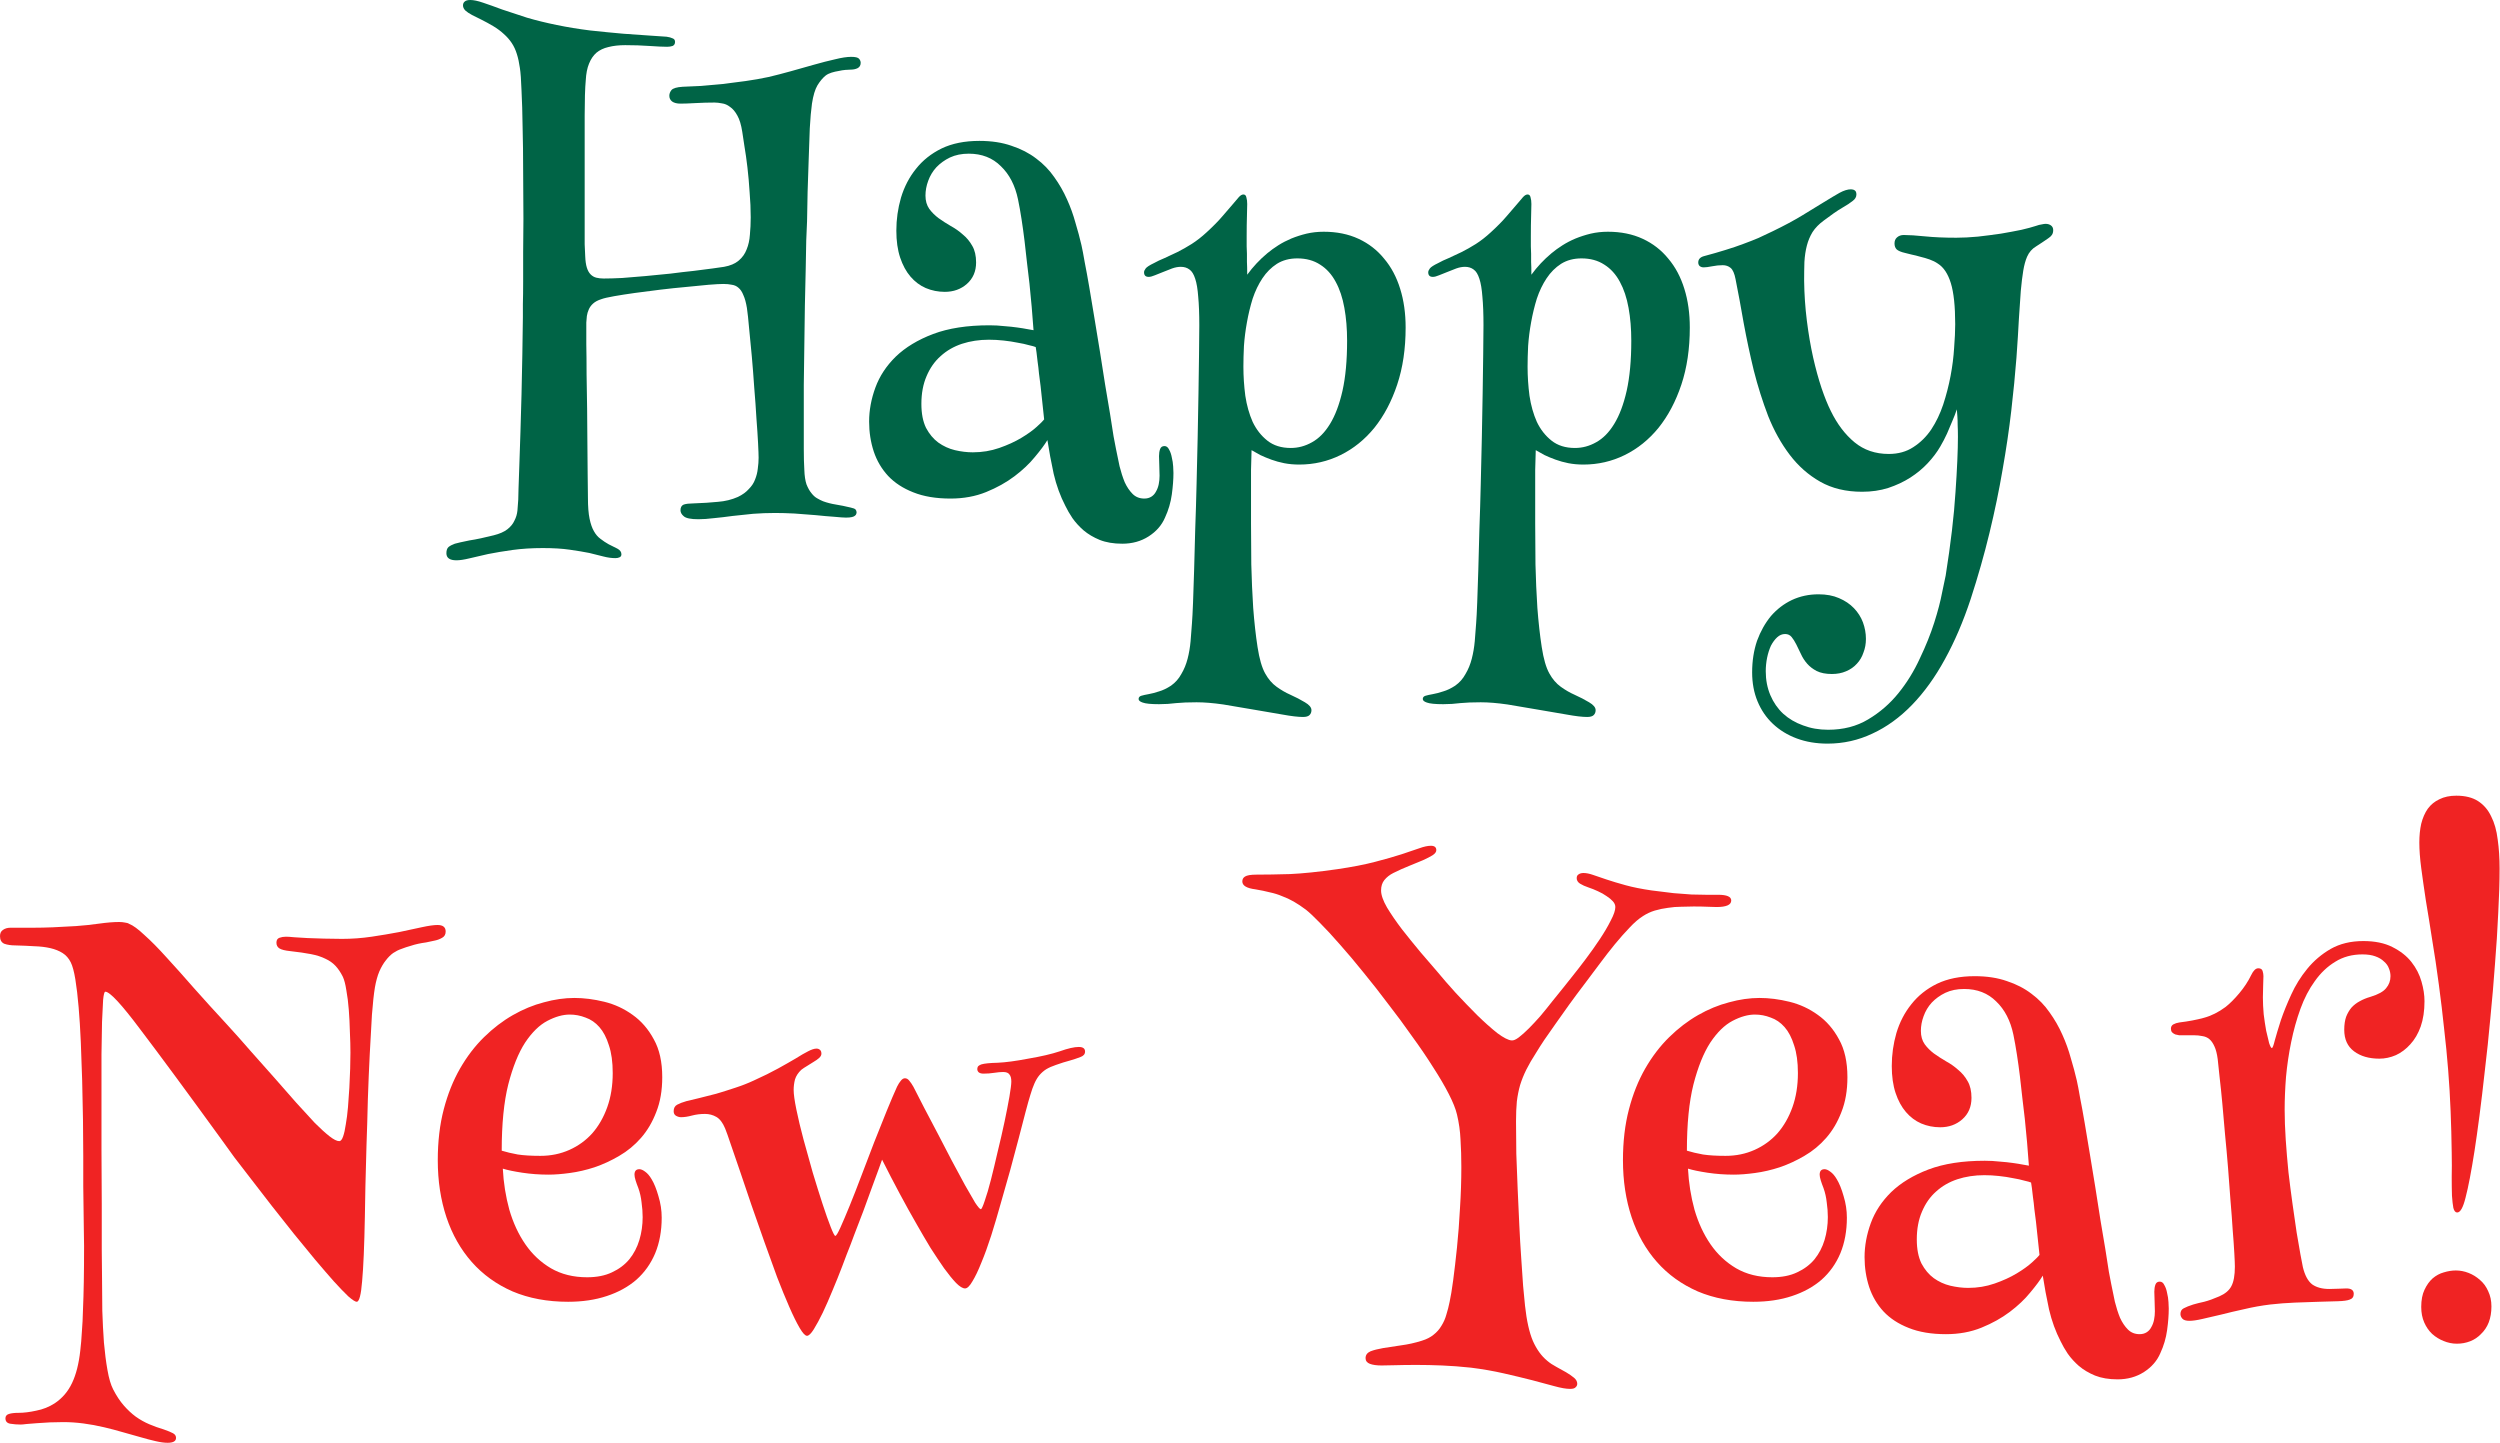 <?xml version="1.0" encoding="UTF-8"?> <svg xmlns="http://www.w3.org/2000/svg" width="1984" height="1145" viewBox="0 0 1984 1145" fill="none"> <path d="M373.267 0C375.86 0 379.244 0.72 383.42 2.159C387.741 3.598 392.781 5.396 398.542 7.555C404.446 9.569 410.999 11.728 418.199 14.03C425.544 16.189 433.465 18.132 441.962 19.858C450.314 21.585 459.099 23.024 468.316 24.175C477.677 25.183 486.461 26.046 494.67 26.766C502.879 27.341 510.08 27.845 516.272 28.277C522.609 28.709 526.857 28.996 529.017 29.14C531.033 29.428 532.618 29.86 533.77 30.435C535.066 30.867 535.714 31.802 535.714 33.241C535.714 34.824 535.066 35.904 533.77 36.479C532.474 36.911 531.033 37.127 529.449 37.127C526.281 37.127 521.601 36.911 515.408 36.479C509.359 36.047 502.951 35.832 496.182 35.832C491.142 35.832 486.677 36.335 482.789 37.343C479.045 38.206 475.877 39.717 473.284 41.876C470.836 44.034 468.892 46.912 467.452 50.51C466.012 53.963 465.148 58.352 464.86 63.677C464.572 66.699 464.356 70.656 464.211 75.549C464.211 80.297 464.139 85.622 463.995 91.522C463.995 97.422 463.995 103.753 463.995 110.517C463.995 117.136 463.995 123.9 463.995 130.807C463.995 139.153 463.995 147.284 463.995 155.198C463.995 163.113 463.995 170.38 463.995 177C463.995 183.619 463.995 189.231 463.995 193.836C464.139 198.441 464.283 201.607 464.428 203.334C464.572 207.075 465.004 210.097 465.724 212.399C466.444 214.702 467.452 216.501 468.748 217.796C470.044 219.091 471.556 219.954 473.284 220.386C475.012 220.818 476.957 221.034 479.117 221.034C483.149 221.034 488.046 220.89 493.806 220.602C499.567 220.17 505.687 219.667 512.168 219.091C518.792 218.515 525.417 217.868 532.041 217.148C538.666 216.285 544.787 215.565 550.403 214.99C556.164 214.27 561.204 213.623 565.524 213.047C569.845 212.471 572.869 212.04 574.597 211.752C579.494 210.888 583.382 209.234 586.262 206.787C589.142 204.341 591.231 201.391 592.527 197.937C593.967 194.484 594.831 190.598 595.119 186.281C595.551 181.82 595.767 177.215 595.767 172.467C595.767 165.991 595.479 159.372 594.903 152.608C594.471 145.701 593.895 139.153 593.175 132.966C592.455 126.778 591.663 121.166 590.799 116.129C590.079 111.092 589.503 107.279 589.07 104.689C588.206 99.077 586.91 94.76 585.182 91.738C583.454 88.572 581.51 86.269 579.35 84.83C577.333 83.247 575.173 82.312 572.869 82.024C570.709 81.593 568.765 81.377 567.037 81.377C562.14 81.377 557.1 81.52 551.915 81.808C546.875 82.096 542.914 82.24 540.034 82.24C537.154 82.24 534.922 81.664 533.338 80.513C531.897 79.362 531.177 77.851 531.177 75.98C531.177 74.397 531.753 72.886 532.906 71.447C534.202 70.008 537.154 69.145 541.762 68.857C546.083 68.713 550.907 68.497 556.236 68.21C561.708 67.778 567.397 67.274 573.301 66.699C579.35 65.979 585.47 65.188 591.663 64.324C597.855 63.461 603.976 62.382 610.024 61.086C615.497 59.791 621.329 58.28 627.522 56.553C633.858 54.683 639.979 52.956 645.883 51.373C651.932 49.646 657.549 48.207 662.733 47.056C667.917 45.761 672.166 45.113 675.478 45.113C678.79 45.113 680.879 45.617 681.743 46.624C682.607 47.632 683.039 48.711 683.039 49.862C683.039 51.877 682.175 53.316 680.447 54.179C678.862 54.899 677.062 55.258 675.046 55.258C674.038 55.258 672.67 55.33 670.942 55.474C669.214 55.618 667.413 55.906 665.541 56.338C663.669 56.626 661.797 57.057 659.925 57.633C658.053 58.208 656.468 59 655.172 60.007C652.868 61.878 650.708 64.468 648.692 67.778C646.82 70.944 645.379 75.764 644.371 82.24C643.651 87.421 643.075 93.968 642.643 101.883C642.355 109.653 642.067 117.856 641.779 126.49C641.491 135.124 641.203 143.758 640.915 152.392C640.771 161.026 640.627 168.725 640.483 175.489C640.339 178.942 640.123 184.051 639.835 190.814C639.691 197.434 639.547 205.132 639.403 213.91C639.259 222.545 639.043 232.042 638.755 242.403C638.611 252.62 638.467 263.053 638.323 273.702C638.179 284.207 638.035 294.783 637.891 305.432C637.891 315.937 637.891 325.794 637.891 335.004C637.891 342.775 637.891 349.898 637.891 356.373C637.891 362.849 638.035 368.389 638.323 372.994C638.467 377.599 639.043 381.412 640.051 384.434C641.203 387.312 642.499 389.615 643.939 391.342C645.379 393.212 646.892 394.579 648.476 395.443C650.204 396.45 651.788 397.242 653.228 397.817C656.396 398.969 659.781 399.832 663.381 400.408C666.981 400.983 670.87 401.775 675.046 402.782C677.062 403.214 678.358 403.717 678.934 404.293C679.51 405.012 679.798 405.804 679.798 406.667C679.798 406.955 679.726 407.315 679.582 407.747C679.438 408.322 679.078 408.826 678.502 409.258C678.07 409.689 677.278 410.049 676.126 410.337C674.974 410.625 673.39 410.768 671.374 410.768C669.646 410.768 666.549 410.553 662.085 410.121C657.765 409.833 652.868 409.401 647.396 408.826C641.923 408.394 636.307 407.962 630.546 407.531C624.786 407.243 619.673 407.099 615.209 407.099C609.304 407.099 603.472 407.315 597.711 407.747C591.951 408.322 586.478 408.898 581.294 409.473C576.109 410.193 571.213 410.768 566.605 411.2C561.996 411.776 557.892 412.064 554.291 412.064C548.243 412.064 544.355 411.272 542.626 409.689C540.898 408.25 540.034 406.667 540.034 404.94C540.034 402.638 540.898 401.127 542.626 400.408C544.499 399.832 546.731 399.544 549.323 399.544C557.532 399.256 564.372 398.825 569.845 398.249C575.461 397.817 580.718 396.522 585.614 394.364C589.214 392.637 592.095 390.55 594.255 388.104C596.559 385.801 598.215 383.283 599.223 380.549C600.375 377.671 601.096 374.793 601.384 371.915C601.816 368.893 602.032 366.015 602.032 363.281C602.032 361.122 601.888 357.237 601.6 351.625C601.312 346.013 600.88 339.465 600.303 331.982C599.871 324.355 599.295 316.297 598.575 307.807C597.999 299.172 597.351 290.826 596.631 282.768C595.911 274.565 595.191 267.082 594.471 260.319C593.895 253.555 593.319 248.231 592.743 244.346C592.023 240.029 591.087 236.647 589.935 234.201C588.926 231.61 587.63 229.668 586.046 228.373C584.606 227.077 582.878 226.286 580.862 225.998C578.846 225.567 576.613 225.351 574.165 225.351C571.573 225.351 567.613 225.567 562.284 225.998C557.1 226.43 551.195 227.006 544.571 227.725C538.09 228.301 531.249 229.02 524.049 229.884C516.992 230.747 510.296 231.61 503.959 232.474C497.766 233.337 492.222 234.201 487.326 235.064C482.429 235.927 479.045 236.719 477.173 237.438C474.436 238.302 472.276 239.453 470.692 240.892C469.108 242.331 467.956 243.914 467.236 245.641C466.516 247.224 466.012 248.951 465.724 250.821C465.58 252.548 465.436 254.275 465.292 256.002C465.292 260.175 465.292 265.859 465.292 273.054C465.436 280.249 465.508 288.236 465.508 297.014C465.652 305.648 465.796 314.786 465.94 324.427C466.084 333.925 466.156 343.134 466.156 352.056C466.3 360.978 466.372 369.253 466.372 376.88C466.516 384.362 466.588 390.478 466.588 395.227C466.588 401.99 467.02 407.459 467.884 411.632C468.748 415.805 469.9 419.115 471.34 421.561C472.78 424.151 474.508 426.166 476.525 427.605C478.541 429.188 480.701 430.627 483.005 431.922C485.453 433.217 487.758 434.368 489.918 435.376C492.078 436.527 493.158 438.038 493.158 439.909C493.158 441.06 492.654 441.851 491.646 442.283C490.782 442.715 489.702 442.931 488.406 442.931C485.381 442.931 482.213 442.499 478.901 441.635C475.733 440.772 471.988 439.837 467.668 438.829C463.347 437.966 458.163 437.103 452.114 436.239C446.21 435.376 439.081 434.944 430.729 434.944C422.088 434.944 414.095 435.448 406.75 436.455C399.55 437.462 393.069 438.542 387.309 439.693C381.548 440.988 376.58 442.139 372.403 443.146C368.227 444.154 364.843 444.657 362.251 444.657C356.922 444.657 354.258 442.787 354.258 439.045C354.258 436.743 354.834 435.088 355.986 434.081C357.282 433.073 358.938 432.21 360.954 431.49C361.818 431.203 363.259 430.843 365.275 430.411C367.291 429.979 369.667 429.476 372.403 428.9C375.284 428.468 378.38 427.893 381.692 427.173C385.005 426.454 388.389 425.662 391.845 424.799C396.454 423.648 400.054 422.065 402.646 420.05C405.238 418.036 407.11 415.733 408.263 413.143C409.559 410.697 410.351 408.034 410.639 405.156C410.927 402.278 411.143 399.4 411.287 396.522C411.287 395.659 411.359 392.709 411.503 387.672C411.647 382.78 411.863 376.592 412.151 369.109C412.439 361.482 412.727 352.848 413.015 343.206C413.303 333.421 413.591 323.348 413.879 312.987C414.167 302.482 414.383 292.049 414.527 281.688C414.671 271.183 414.815 261.254 414.959 251.901C414.959 249.742 414.959 246.216 414.959 241.324C415.103 236.287 415.175 230.315 415.175 223.408C415.175 216.501 415.175 208.802 415.175 200.312C415.319 191.821 415.391 182.971 415.391 173.762C415.391 161.53 415.319 149.083 415.175 136.419C415.175 123.756 415.031 111.956 414.743 101.019C414.599 89.939 414.311 80.225 413.879 71.879C413.591 63.533 413.159 57.561 412.583 53.963C412.007 49.79 411.215 46.121 410.207 42.955C409.199 39.645 407.831 36.695 406.102 34.105C404.374 31.515 402.286 29.14 399.838 26.982C397.534 24.823 394.725 22.736 391.413 20.722C388.245 18.851 385.221 17.196 382.34 15.757C379.46 14.318 376.868 13.023 374.564 11.872C372.403 10.721 370.675 9.569 369.379 8.418C368.083 7.123 367.435 5.756 367.435 4.317C367.435 3.022 367.867 2.015 368.731 1.295C369.595 0.432 371.107 0 373.267 0Z" fill="#006446"></path> <path d="M749.789 231.61C744.46 231.61 739.42 230.603 734.667 228.588C730.059 226.574 726.027 223.552 722.57 219.523C719.114 215.493 716.378 210.457 714.362 204.413C712.345 198.369 711.337 191.246 711.337 183.043C711.337 174.122 712.561 165.415 715.01 156.925C717.602 148.291 721.562 140.664 726.891 134.045C732.219 127.281 738.988 121.885 747.196 117.856C755.549 113.827 765.558 111.812 777.223 111.812C786.872 111.812 795.369 113.107 802.713 115.697C810.202 118.144 816.755 121.525 822.371 125.842C827.988 130.016 832.74 134.908 836.628 140.52C840.661 146.133 844.045 152.033 846.781 158.22C849.517 164.264 851.75 170.452 853.478 176.784C855.35 182.971 856.934 188.871 858.23 194.484C858.95 197.65 859.814 202.182 860.822 208.082C861.975 213.838 863.199 220.53 864.495 228.157C865.791 235.784 867.159 243.986 868.599 252.764C870.039 261.398 871.479 270.176 872.919 279.098C874.36 288.02 875.728 296.726 877.024 305.216C878.464 313.563 879.76 321.261 880.912 328.313C882.064 335.22 883 341.192 883.72 346.228C884.585 351.121 885.233 354.503 885.665 356.373C886.529 360.834 887.465 365.367 888.473 369.972C889.625 374.577 890.993 378.822 892.577 382.708C894.305 386.449 896.394 389.543 898.842 391.989C901.29 394.436 904.386 395.659 908.131 395.659C910.291 395.659 912.163 395.155 913.747 394.148C915.331 393.14 916.555 391.773 917.419 390.047C918.427 388.32 919.148 386.377 919.58 384.219C920.012 382.06 920.228 379.83 920.228 377.527C920.228 374.793 920.156 372.059 920.012 369.325C919.868 366.447 919.796 364 919.796 361.986C919.796 359.827 920.084 357.956 920.66 356.373C921.236 354.791 922.388 353.999 924.116 353.999C925.7 353.999 926.924 354.934 927.788 356.805C928.796 358.532 929.516 360.619 929.949 363.065C930.525 365.367 930.885 367.742 931.029 370.188C931.173 372.491 931.245 374.217 931.245 375.369C931.245 380.405 930.813 386.089 929.949 392.421C929.084 398.753 927.284 404.868 924.548 410.768C921.956 416.812 917.635 421.777 911.587 425.662C905.538 429.548 898.554 431.49 890.633 431.49C883.72 431.49 877.744 430.483 872.703 428.468C867.807 426.454 863.559 423.936 859.958 420.914C856.502 417.892 853.55 414.654 851.102 411.2C848.797 407.747 846.925 404.509 845.485 401.487C841.453 393.716 838.356 385.226 836.196 376.016C834.18 366.662 832.524 357.741 831.228 349.25C829.068 352.848 825.755 357.309 821.291 362.633C816.971 367.958 811.57 373.066 805.09 377.959C798.609 382.851 791.12 387.025 782.624 390.478C774.127 393.932 764.694 395.659 754.325 395.659C742.804 395.659 732.939 394.004 724.73 390.694C716.666 387.528 710.041 383.211 704.857 377.743C699.672 372.131 695.856 365.655 693.408 358.316C690.959 350.833 689.735 342.919 689.735 334.572C689.735 325.65 691.391 316.657 694.704 307.591C698.016 298.525 703.417 290.322 710.905 282.983C718.538 275.644 728.403 269.672 740.5 265.068C752.741 260.463 767.646 258.16 785.216 258.16C789.248 258.16 793.136 258.376 796.881 258.808C800.769 259.096 804.225 259.455 807.25 259.887C810.418 260.319 813.082 260.751 815.242 261.182C817.547 261.614 819.203 261.902 820.211 262.046C819.347 249.67 818.267 237.295 816.971 224.919C816.395 219.738 815.746 214.27 815.026 208.514C814.45 202.758 813.802 197.002 813.082 191.246C812.362 185.346 811.57 179.59 810.706 173.978C809.842 168.365 808.906 163.113 807.898 158.22C805.594 147.14 801.057 138.362 794.289 131.886C787.664 125.267 779.167 121.957 768.798 121.957C763.182 121.957 758.213 122.964 753.893 124.979C749.717 126.994 746.116 129.584 743.092 132.75C740.212 135.916 738.052 139.513 736.611 143.542C735.171 147.428 734.451 151.313 734.451 155.198C734.451 159.372 735.459 162.897 737.476 165.775C739.492 168.509 741.94 170.956 744.82 173.114C747.844 175.273 751.085 177.359 754.541 179.374C757.997 181.245 761.166 183.475 764.046 186.065C767.07 188.512 769.59 191.534 771.607 195.131C773.623 198.585 774.631 202.974 774.631 208.298C774.631 215.349 772.183 221.034 767.286 225.351C762.534 229.524 756.701 231.61 749.789 231.61ZM821.939 275.429C820.931 274.997 819.131 274.493 816.539 273.918C814.09 273.198 811.138 272.551 807.682 271.975C804.225 271.255 800.481 270.68 796.449 270.248C792.56 269.816 788.672 269.601 784.784 269.601C777.151 269.601 770.022 270.68 763.398 272.838C756.917 274.997 751.301 278.235 746.548 282.552C741.796 286.725 738.052 292.049 735.315 298.525C732.579 304.857 731.211 312.196 731.211 320.542C731.211 328.169 732.435 334.5 734.883 339.537C737.476 344.43 740.716 348.315 744.604 351.193C748.637 354.071 753.029 356.086 757.781 357.237C762.678 358.388 767.43 358.964 772.039 358.964C779.383 358.964 786.368 357.813 792.992 355.51C799.617 353.208 805.45 350.545 810.49 347.524C815.53 344.502 819.635 341.552 822.803 338.674C825.971 335.795 827.916 333.853 828.636 332.846C827.627 323.204 826.691 314.426 825.827 306.511C825.395 303.058 824.963 299.676 824.531 296.366C824.243 293.057 823.883 289.963 823.451 287.085C823.163 284.207 822.875 281.76 822.587 279.746C822.299 277.731 822.083 276.292 821.939 275.429Z" fill="#006446"></path> <path d="M989.786 161.89C989.786 163.904 989.714 167.142 989.57 171.603C989.426 176.064 989.354 181.317 989.354 187.361C989.354 190.814 989.354 193.548 989.354 195.563C989.498 197.578 989.57 199.52 989.57 201.391C989.57 203.262 989.57 205.42 989.57 207.867C989.714 210.313 989.786 213.695 989.786 218.012C994.394 211.68 999.723 205.996 1005.77 200.959C1008.36 198.801 1011.24 196.714 1014.41 194.7C1017.58 192.685 1021.04 190.886 1024.78 189.303C1028.67 187.72 1032.7 186.425 1036.88 185.418C1041.2 184.411 1045.73 183.907 1050.49 183.907C1060.86 183.907 1070.07 185.778 1078.14 189.519C1086.2 193.26 1092.97 198.513 1098.44 205.276C1104.06 211.896 1108.31 219.882 1111.19 229.236C1114.07 238.446 1115.51 248.663 1115.51 259.887C1115.51 276.724 1113.28 291.833 1108.81 305.216C1104.35 318.599 1098.3 330.039 1090.67 339.537C1083.03 348.891 1074.11 356.086 1063.88 361.122C1053.66 366.159 1042.71 368.677 1031.05 368.677C1026.87 368.677 1022.91 368.317 1019.16 367.598C1015.56 366.878 1012.18 365.943 1009.01 364.792C1005.84 363.641 1002.89 362.417 1000.15 361.122C997.562 359.683 995.258 358.388 993.242 357.237C993.098 363.137 992.954 368.389 992.81 372.994C992.81 377.455 992.81 381.844 992.81 386.161C992.81 390.478 992.81 394.939 992.81 399.544C992.81 404.149 992.81 409.473 992.81 415.517C992.81 425.303 992.882 436.095 993.026 447.895C993.314 459.695 993.818 471.207 994.538 482.432C995.402 493.8 996.554 504.161 997.994 513.515C999.435 522.868 1001.45 529.847 1004.04 534.452C1006.49 538.913 1009.52 542.439 1013.12 545.029C1016.72 547.619 1020.32 549.706 1023.92 551.289C1028.38 553.303 1032.27 555.318 1035.58 557.333C1039.04 559.347 1040.77 561.434 1040.77 563.592C1040.77 565.175 1040.26 566.471 1039.25 567.478C1038.25 568.485 1036.52 568.989 1034.07 568.989C1030.18 568.989 1024.71 568.341 1017.65 567.046C1010.74 565.895 1003.18 564.6 994.97 563.161C986.906 561.722 978.841 560.355 970.776 559.06C962.711 557.908 955.655 557.333 949.606 557.333C943.126 557.333 937.725 557.549 933.405 557.98C929.084 558.556 924.548 558.844 919.796 558.844C913.459 558.844 909.139 558.412 906.834 557.549C904.674 556.829 903.594 555.894 903.594 554.743C903.594 553.447 904.314 552.584 905.754 552.152C907.194 551.721 909.139 551.289 911.587 550.857C914.035 550.425 916.771 549.706 919.796 548.699C922.82 547.835 925.988 546.324 929.3 544.166C932.757 541.719 935.493 538.625 937.509 534.884C939.669 531.286 941.326 527.257 942.478 522.796C943.63 518.335 944.422 513.658 944.854 508.766C945.286 504.017 945.646 499.34 945.934 494.735C946.222 491.138 946.51 485.598 946.798 478.115C947.086 470.776 947.374 462.142 947.662 452.212C947.95 442.427 948.238 431.706 948.526 420.05C948.958 408.394 949.318 396.378 949.606 384.003C949.894 371.627 950.182 359.323 950.47 347.092C950.758 334.716 950.974 322.988 951.118 311.908C951.262 300.827 951.406 290.682 951.55 281.472C951.694 272.119 951.766 264.348 951.766 258.16C951.766 248.951 951.478 241.396 950.902 235.496C950.47 229.452 949.678 224.703 948.526 221.249C947.374 217.652 945.862 215.206 943.99 213.91C942.118 212.471 939.813 211.752 937.077 211.752C934.917 211.752 932.613 212.184 930.165 213.047C927.86 213.91 925.484 214.846 923.036 215.853C920.732 216.717 918.571 217.58 916.555 218.443C914.539 219.307 912.883 219.738 911.587 219.738C909.139 219.738 907.915 218.515 907.915 216.069C907.915 215.206 908.347 214.198 909.211 213.047C910.075 211.896 912.307 210.457 915.907 208.73C918.211 207.435 920.948 206.14 924.116 204.845C927.284 203.406 930.669 201.823 934.269 200.096C938.013 198.225 941.83 196.067 945.718 193.62C949.75 191.03 953.711 187.936 957.599 184.339C962.783 179.59 966.96 175.345 970.128 171.603C973.44 167.862 976.105 164.768 978.121 162.322C980.281 159.731 981.937 157.789 983.089 156.494C984.385 155.054 985.609 154.335 986.762 154.335C988.058 154.335 988.85 155.126 989.138 156.709C989.57 158.148 989.786 159.875 989.786 161.89ZM1029.53 205.06C1023.34 205.06 1017.94 206.499 1013.33 209.378C1008.87 212.256 1005.05 216.069 1001.88 220.818C998.715 225.567 996.122 230.963 994.106 237.007C992.234 243.051 990.722 249.31 989.57 255.786C988.418 262.118 987.626 268.377 987.194 274.565C986.906 280.609 986.762 286.077 986.762 290.97C986.762 298.597 987.266 306.296 988.274 314.066C989.426 321.693 991.37 328.6 994.106 334.788C996.986 340.832 1000.87 345.797 1005.77 349.682C1010.67 353.567 1016.86 355.51 1024.35 355.51C1030.25 355.51 1035.87 353.999 1041.2 350.977C1046.67 347.955 1051.42 343.134 1055.46 336.515C1059.63 329.752 1062.94 320.974 1065.39 310.181C1067.84 299.244 1069.06 286.005 1069.06 270.464C1069.06 260.966 1068.34 252.26 1066.9 244.346C1065.46 236.287 1063.16 229.38 1059.99 223.624C1056.82 217.724 1052.72 213.191 1047.68 210.025C1042.64 206.715 1036.59 205.06 1029.53 205.06Z" fill="#006446"></path> <path d="M1215.31 161.89C1215.31 163.904 1215.24 167.142 1215.09 171.603C1214.95 176.064 1214.88 181.317 1214.88 187.361C1214.88 190.814 1214.88 193.548 1214.88 195.563C1215.02 197.578 1215.09 199.52 1215.09 201.391C1215.09 203.262 1215.09 205.42 1215.09 207.867C1215.24 210.313 1215.31 213.695 1215.31 218.012C1219.92 211.68 1225.25 205.996 1231.3 200.959C1233.89 198.801 1236.77 196.714 1239.94 194.7C1243.1 192.685 1246.56 190.886 1250.3 189.303C1254.19 187.72 1258.23 186.425 1262.4 185.418C1266.72 184.411 1271.26 183.907 1276.01 183.907C1286.38 183.907 1295.6 185.778 1303.66 189.519C1311.73 193.26 1318.49 198.513 1323.97 205.276C1329.58 211.896 1333.83 219.882 1336.71 229.236C1339.59 238.446 1341.03 248.663 1341.03 259.887C1341.03 276.724 1338.8 291.833 1334.34 305.216C1329.87 318.599 1323.82 330.039 1316.19 339.537C1308.56 348.891 1299.63 356.086 1289.4 361.122C1279.18 366.159 1268.23 368.677 1256.57 368.677C1252.39 368.677 1248.43 368.317 1244.69 367.598C1241.09 366.878 1237.7 365.943 1234.54 364.792C1231.37 363.641 1228.41 362.417 1225.68 361.122C1223.09 359.683 1220.78 358.388 1218.77 357.237C1218.62 363.137 1218.48 368.389 1218.33 372.994C1218.33 377.455 1218.33 381.844 1218.33 386.161C1218.33 390.478 1218.33 394.939 1218.33 399.544C1218.33 404.149 1218.33 409.473 1218.33 415.517C1218.33 425.303 1218.41 436.095 1218.55 447.895C1218.84 459.695 1219.34 471.207 1220.06 482.432C1220.93 493.8 1222.08 504.161 1223.52 513.515C1224.96 522.868 1226.97 529.847 1229.57 534.452C1232.02 538.913 1235.04 542.439 1238.64 545.029C1242.24 547.619 1245.84 549.706 1249.44 551.289C1253.91 553.303 1257.79 555.318 1261.11 557.333C1264.56 559.347 1266.29 561.434 1266.29 563.592C1266.29 565.175 1265.79 566.471 1264.78 567.478C1263.77 568.485 1262.04 568.989 1259.59 568.989C1255.71 568.989 1250.23 568.341 1243.18 567.046C1236.26 565.895 1228.7 564.6 1220.49 563.161C1212.43 561.722 1204.36 560.355 1196.3 559.06C1188.24 557.908 1181.18 557.333 1175.13 557.333C1168.65 557.333 1163.25 557.549 1158.93 557.98C1154.61 558.556 1150.07 558.844 1145.32 558.844C1138.98 558.844 1134.66 558.412 1132.36 557.549C1130.2 556.829 1129.12 555.894 1129.12 554.743C1129.12 553.447 1129.84 552.584 1131.28 552.152C1132.72 551.721 1134.66 551.289 1137.11 550.857C1139.56 550.425 1142.3 549.706 1145.32 548.699C1148.34 547.835 1151.51 546.324 1154.82 544.166C1158.28 541.719 1161.02 538.625 1163.03 534.884C1165.19 531.286 1166.85 527.257 1168 522.796C1169.15 518.335 1169.95 513.658 1170.38 508.766C1170.81 504.017 1171.17 499.34 1171.46 494.735C1171.75 491.138 1172.03 485.598 1172.32 478.115C1172.61 470.776 1172.9 462.142 1173.19 452.212C1173.47 442.427 1173.76 431.706 1174.05 420.05C1174.48 408.394 1174.84 396.378 1175.13 384.003C1175.42 371.627 1175.71 359.323 1175.99 347.092C1176.28 334.716 1176.5 322.988 1176.64 311.908C1176.79 300.827 1176.93 290.682 1177.07 281.472C1177.22 272.119 1177.29 264.348 1177.29 258.16C1177.29 248.951 1177 241.396 1176.43 235.496C1175.99 229.452 1175.2 224.703 1174.05 221.249C1172.9 217.652 1171.39 215.206 1169.51 213.91C1167.64 212.471 1165.34 211.752 1162.6 211.752C1160.44 211.752 1158.14 212.184 1155.69 213.047C1153.38 213.91 1151.01 214.846 1148.56 215.853C1146.26 216.717 1144.1 217.58 1142.08 218.443C1140.06 219.307 1138.41 219.738 1137.11 219.738C1134.66 219.738 1133.44 218.515 1133.44 216.069C1133.44 215.206 1133.87 214.198 1134.73 213.047C1135.6 211.896 1137.83 210.457 1141.43 208.73C1143.74 207.435 1146.47 206.14 1149.64 204.845C1152.81 203.406 1156.19 201.823 1159.79 200.096C1163.54 198.225 1167.35 196.067 1171.24 193.62C1175.27 191.03 1179.23 187.936 1183.12 184.339C1188.31 179.59 1192.48 175.345 1195.65 171.603C1198.96 167.862 1201.63 164.768 1203.64 162.322C1205.8 159.731 1207.46 157.789 1208.61 156.494C1209.91 155.054 1211.13 154.335 1212.29 154.335C1213.58 154.335 1214.37 155.126 1214.66 156.709C1215.09 158.148 1215.31 159.875 1215.31 161.89ZM1255.06 205.06C1248.86 205.06 1243.46 206.499 1238.86 209.378C1234.39 212.256 1230.57 216.069 1227.41 220.818C1224.24 225.567 1221.65 230.963 1219.63 237.007C1217.76 243.051 1216.25 249.31 1215.09 255.786C1213.94 262.118 1213.15 268.377 1212.72 274.565C1212.43 280.609 1212.29 286.077 1212.29 290.97C1212.29 298.597 1212.79 306.296 1213.8 314.066C1214.95 321.693 1216.89 328.6 1219.63 334.788C1222.51 340.832 1226.4 345.797 1231.3 349.682C1236.19 353.567 1242.38 355.51 1249.87 355.51C1255.78 355.51 1261.39 353.999 1266.72 350.977C1272.19 347.955 1276.95 343.134 1280.98 336.515C1285.16 329.752 1288.47 320.974 1290.92 310.181C1293.36 299.244 1294.59 286.005 1294.59 270.464C1294.59 260.966 1293.87 252.26 1292.43 244.346C1290.99 236.287 1288.68 229.38 1285.52 223.624C1282.35 217.724 1278.24 213.191 1273.2 210.025C1268.16 206.715 1262.11 205.06 1255.06 205.06Z" fill="#006446"></path> <path d="M1468.92 150.234C1470.07 150.234 1471.08 150.522 1471.94 151.097C1472.8 151.673 1473.24 152.752 1473.24 154.335C1473.24 156.35 1472.23 158.076 1470.21 159.515C1468.48 160.954 1465.75 162.753 1462 164.912C1458.26 167.07 1453.36 170.452 1447.31 175.057C1443.57 177.791 1440.62 180.813 1438.46 184.123C1436.44 187.432 1434.93 191.03 1433.92 194.915C1432.91 198.801 1432.26 203.118 1431.98 207.867C1431.83 212.471 1431.76 217.436 1431.76 222.76C1431.9 233.553 1432.62 244.13 1433.92 254.491C1435.22 264.852 1436.87 274.565 1438.89 283.631C1440.91 292.553 1443.14 300.683 1445.59 308.022C1448.03 315.217 1450.48 321.261 1452.93 326.154C1457.97 336.515 1464.24 344.789 1471.72 350.977C1479.21 357.165 1488.29 360.259 1498.94 360.259C1506.43 360.259 1512.91 358.46 1518.38 354.863C1524 351.265 1528.75 346.588 1532.64 340.832C1536.53 334.932 1539.7 328.313 1542.15 320.974C1544.59 313.491 1546.54 305.936 1547.98 298.309C1549.42 290.682 1550.36 283.271 1550.79 276.076C1551.36 268.881 1551.65 262.621 1551.65 257.297C1551.65 243.051 1550.5 232.186 1548.19 224.703C1545.89 217.22 1542.43 212.04 1537.83 209.162C1535.95 207.867 1533.79 206.787 1531.35 205.924C1528.9 205.06 1526.45 204.341 1524 203.765C1521.55 203.046 1519.25 202.47 1517.09 202.039C1514.93 201.463 1513.2 201.031 1511.9 200.743C1508.74 200.024 1506.5 199.089 1505.21 197.937C1504.06 196.786 1503.48 195.203 1503.48 193.189C1503.48 191.174 1504.13 189.591 1505.42 188.44C1506.86 187.145 1508.66 186.497 1510.82 186.497C1515 186.497 1520.62 186.857 1527.67 187.576C1534.73 188.296 1543.01 188.656 1552.52 188.656C1557.7 188.656 1563.39 188.368 1569.58 187.792C1575.92 187.073 1582.04 186.281 1587.94 185.418C1593.85 184.411 1599.25 183.403 1604.14 182.396C1609.04 181.245 1612.78 180.237 1615.38 179.374C1617.39 178.654 1619.05 178.223 1620.35 178.079C1621.64 177.791 1622.65 177.647 1623.37 177.647C1625.1 177.647 1626.54 178.079 1627.69 178.942C1628.84 179.806 1629.42 181.029 1629.42 182.612C1629.42 184.195 1629.06 185.49 1628.34 186.497C1627.76 187.361 1626.83 188.224 1625.53 189.087C1622.22 191.39 1618.98 193.548 1615.81 195.563C1612.64 197.434 1610.26 200.168 1608.68 203.765C1607.38 206.787 1606.38 210.457 1605.66 214.774C1604.94 219.091 1604.29 224.415 1603.71 230.747C1603.28 236.935 1602.78 244.346 1602.2 252.98C1601.77 261.614 1601.12 271.903 1600.26 283.847C1599.25 296.942 1597.88 310.972 1596.15 325.938C1594.42 340.904 1592.12 356.517 1589.24 372.778C1586.5 388.895 1583.05 405.588 1578.87 422.856C1574.69 440.124 1569.72 457.609 1563.96 475.309C1558.06 493.152 1551.22 509.126 1543.44 523.228C1535.67 537.474 1526.95 549.562 1517.3 559.491C1507.66 569.421 1497.21 576.975 1485.98 582.156C1474.75 587.48 1462.87 590.142 1450.34 590.142C1441.41 590.142 1433.27 588.775 1425.93 586.041C1418.58 583.307 1412.25 579.422 1406.92 574.385C1401.73 569.492 1397.7 563.592 1394.82 556.685C1391.94 549.778 1390.5 542.079 1390.5 533.589C1390.5 524.523 1391.8 516.177 1394.39 508.55C1397.13 501.067 1400.8 494.519 1405.41 488.907C1410.16 483.439 1415.7 479.194 1422.04 476.172C1428.52 473.15 1435.58 471.639 1443.21 471.639C1449.4 471.639 1454.8 472.646 1459.41 474.661C1464.16 476.676 1468.12 479.338 1471.29 482.648C1474.46 485.957 1476.84 489.699 1478.42 493.872C1480 498.189 1480.8 502.578 1480.8 507.039C1480.8 510.924 1480.15 514.522 1478.85 517.832C1477.7 521.285 1475.97 524.235 1473.67 526.682C1471.36 529.272 1468.48 531.286 1465.03 532.725C1461.72 534.165 1457.97 534.884 1453.79 534.884C1448.9 534.884 1444.87 534.093 1441.7 532.51C1438.67 530.927 1436.15 528.984 1434.14 526.682C1432.12 524.379 1430.46 521.789 1429.17 518.911C1427.87 516.177 1426.65 513.658 1425.5 511.356C1424.34 509.054 1423.12 507.111 1421.82 505.528C1420.53 503.945 1418.8 503.154 1416.64 503.154C1414.34 503.154 1412.25 504.017 1410.37 505.744C1408.5 507.471 1406.85 509.701 1405.41 512.435C1404.11 515.313 1403.1 518.479 1402.38 521.933C1401.66 525.53 1401.3 529.128 1401.3 532.725C1401.3 539.633 1402.53 545.964 1404.97 551.721C1407.42 557.477 1410.81 562.369 1415.13 566.399C1419.59 570.428 1424.85 573.522 1430.9 575.68C1436.95 577.983 1443.57 579.134 1450.77 579.134C1462.87 579.134 1473.45 576.4 1482.53 570.931C1491.74 565.463 1499.73 558.556 1506.5 550.21C1513.27 541.863 1518.96 532.654 1523.57 522.58C1528.32 512.651 1532.14 503.154 1535.02 494.088C1537.9 485.022 1539.99 477.035 1541.28 470.128C1542.72 463.365 1543.66 458.904 1544.09 456.745C1548.12 431.275 1550.72 409.258 1551.87 390.694C1553.16 372.131 1553.81 357.453 1553.81 346.66C1553.81 343.063 1553.74 339.969 1553.6 337.378C1553.6 334.644 1553.52 332.342 1553.38 330.471C1553.24 328.313 1553.09 326.442 1552.95 324.859C1551.94 327.881 1550.72 331.047 1549.28 334.356C1548.12 337.235 1546.75 340.472 1545.17 344.07C1543.59 347.524 1541.79 350.977 1539.77 354.431C1537.18 358.892 1533.87 363.281 1529.83 367.598C1525.94 371.771 1521.34 375.584 1516.01 379.038C1510.82 382.348 1504.99 385.082 1498.51 387.24C1492.17 389.255 1485.26 390.262 1477.77 390.262C1464.96 390.262 1453.87 387.6 1444.51 382.276C1435.14 376.951 1427.08 369.828 1420.31 360.906C1413.54 351.984 1407.85 341.767 1403.25 330.255C1398.78 318.599 1394.97 306.511 1391.8 293.992C1388.77 281.472 1386.11 268.953 1383.8 256.433C1381.64 243.914 1379.48 232.258 1377.32 221.465C1376.46 217.004 1375.16 214.054 1373.44 212.615C1371.71 211.176 1369.62 210.457 1367.17 210.457C1364.43 210.457 1361.63 210.745 1358.75 211.32C1355.87 211.896 1353.63 212.184 1352.05 212.184C1350.75 212.184 1349.67 211.824 1348.81 211.104C1348.09 210.385 1347.73 209.449 1347.73 208.298C1347.73 205.852 1349.17 204.197 1352.05 203.334C1358.53 201.607 1364.29 199.952 1369.33 198.369C1374.52 196.786 1379.2 195.203 1383.37 193.62C1387.69 192.037 1391.73 190.454 1395.47 188.871C1399.21 187.145 1403.03 185.346 1406.92 183.475C1415.85 179.158 1423.62 174.985 1430.25 170.956C1436.87 166.926 1442.63 163.401 1447.53 160.379C1452.43 157.357 1456.53 154.911 1459.84 153.04C1463.3 151.169 1466.32 150.234 1468.92 150.234Z" fill="#006446"></path> <path d="M102.563 733.213C105.586 734.365 109.617 737.318 114.655 742.071C119.837 746.68 125.667 752.585 132.145 759.787C138.766 766.988 146.036 775.126 153.953 784.2C162.014 793.274 170.507 802.636 179.432 812.286C186.053 819.488 192.603 826.833 199.08 834.323C205.702 841.669 212.036 848.798 218.082 855.712C224.127 862.625 229.813 869.107 235.14 875.156C240.61 881.205 245.504 886.535 249.822 891.144C254.285 895.609 258.171 899.137 261.482 901.73C264.793 904.323 267.384 905.619 269.255 905.619C270.407 905.619 271.414 904.395 272.278 901.946C273.142 899.497 273.862 896.257 274.437 892.224C275.157 888.191 275.733 883.654 276.165 878.613C276.597 873.572 276.956 868.459 277.244 863.273C277.532 858.088 277.748 853.047 277.892 848.15C278.036 843.253 278.108 839.004 278.108 835.403C278.108 830.506 277.964 825.033 277.676 818.984C277.532 812.934 277.244 807.101 276.813 801.484C276.381 795.722 275.733 790.537 274.869 785.928C274.15 781.175 273.214 777.574 272.062 775.126C270.335 771.669 268.392 768.789 266.232 766.484C264.073 764.18 261.41 762.307 258.243 760.867C255.076 759.282 251.262 758.058 246.799 757.194C242.337 756.33 236.867 755.538 230.389 754.817C226.215 754.385 223.336 753.665 221.752 752.657C220.169 751.649 219.377 750.136 219.377 748.12C219.377 746.104 220.169 744.807 221.752 744.231C223.336 743.655 225.063 743.367 226.934 743.367C228.374 743.367 230.533 743.511 233.412 743.799C236.435 743.943 239.962 744.159 243.992 744.447C248.023 744.591 252.341 744.735 256.948 744.879C261.698 745.023 266.52 745.095 271.414 745.095C279.332 745.095 287.177 744.519 294.95 743.367C302.723 742.215 309.993 740.99 316.758 739.694C323.524 738.254 329.57 736.957 334.896 735.805C340.222 734.653 344.324 734.077 347.203 734.077C351.522 734.077 353.681 735.805 353.681 739.262C353.681 741.566 352.745 743.223 350.874 744.231C349.147 745.239 347.275 745.959 345.26 746.392C342.669 746.968 340.294 747.472 338.135 747.904C335.975 748.192 333.888 748.552 331.873 748.984C329.857 749.416 327.77 749.992 325.611 750.713C323.452 751.289 321.077 752.081 318.486 753.089C316.326 753.809 314.167 754.889 312.008 756.33C309.993 757.77 308.049 759.715 306.178 762.163C304.307 764.468 302.579 767.42 300.996 771.021C299.556 774.478 298.405 778.655 297.541 783.552C296.677 788.737 295.886 796.011 295.166 805.373C294.59 814.591 294.014 824.961 293.439 836.484C292.863 847.862 292.359 859.889 291.927 872.564C291.639 885.094 291.279 897.265 290.848 909.076C290.56 920.742 290.272 931.617 289.984 941.699C289.84 951.637 289.696 959.703 289.552 965.896C289.12 988.797 288.4 1005.72 287.393 1016.67C286.529 1027.61 285.09 1033.09 283.074 1033.09C281.923 1033.09 279.692 1031.65 276.381 1028.77C273.214 1025.74 269.399 1021.78 264.937 1016.88C260.474 1011.84 255.508 1006.08 250.038 999.6C244.568 992.974 238.954 986.133 233.196 979.075C227.438 971.874 221.68 964.6 215.922 957.254C210.164 949.765 204.766 942.779 199.728 936.298C194.69 929.672 190.084 923.695 185.909 918.366C181.879 912.892 178.712 908.499 176.409 905.187C148.195 866.298 126.531 836.916 111.416 817.039C96.445 797.019 87.161 787.009 83.562 787.009C82.842 787.009 82.266 789.169 81.835 793.49C81.547 797.811 81.259 803.644 80.971 810.99C80.827 818.336 80.683 826.905 80.539 836.7C80.539 846.494 80.539 856.936 80.539 868.027C80.539 882.286 80.539 897.049 80.539 912.316C80.683 927.44 80.755 941.771 80.755 955.31C80.755 968.849 80.755 980.876 80.755 991.39C80.899 1001.76 80.971 1009.32 80.971 1014.07C80.971 1022.57 81.043 1031.29 81.187 1040.22C81.475 1049.15 81.907 1057.57 82.482 1065.49C83.202 1073.56 84.138 1080.83 85.289 1087.32C86.441 1093.94 87.952 1099.05 89.824 1102.65C92.415 1107.7 95.222 1111.94 98.245 1115.4C101.268 1118.86 104.434 1121.81 107.745 1124.26C111.2 1126.71 114.799 1128.72 118.541 1130.31C122.284 1131.89 126.099 1133.26 129.985 1134.41C133.296 1135.57 135.743 1136.57 137.327 1137.44C138.91 1138.3 139.702 1139.53 139.702 1141.11C139.702 1143.7 137.471 1145 133.008 1145C130.417 1145 127.25 1144.57 123.508 1143.7C119.765 1142.84 115.662 1141.76 111.2 1140.46C106.882 1139.31 102.275 1138.01 97.381 1136.57C92.487 1135.13 87.593 1133.84 82.698 1132.69C77.228 1131.39 71.758 1130.38 66.288 1129.66C60.818 1128.94 55.492 1128.58 50.31 1128.58C46.855 1128.58 43.257 1128.65 39.514 1128.8C35.915 1129.08 32.532 1129.3 29.365 1129.44C26.199 1129.73 23.464 1129.95 21.16 1130.09C18.857 1130.38 17.274 1130.52 16.41 1130.52C13.675 1130.52 10.94 1130.31 8.205 1129.88C5.614 1129.44 4.318 1128 4.318 1125.56C4.318 1123.83 5.254 1122.67 7.125 1122.1C8.997 1121.52 11.516 1121.23 14.683 1121.23C18.857 1121.23 23.535 1120.66 28.718 1119.51C34.044 1118.5 38.938 1116.55 43.4 1113.67C49.446 1109.64 54.053 1104.24 57.219 1097.47C60.386 1090.84 62.545 1082.35 63.697 1071.98C64.273 1067.08 64.705 1061.97 64.993 1056.64C65.424 1051.45 65.712 1045.69 65.856 1039.35C66.144 1032.87 66.36 1025.53 66.504 1017.32C66.648 1009.11 66.72 999.6 66.72 988.797C66.72 984.188 66.648 979.291 66.504 974.106C66.36 968.777 66.288 963.232 66.288 957.47C66.288 953.581 66.216 948.18 66.072 941.267C66.072 934.209 66.072 926.215 66.072 917.285C66.072 908.355 66 898.777 65.856 888.551C65.712 878.181 65.496 867.81 65.209 857.44C64.921 847.07 64.561 836.916 64.129 826.977C63.697 816.895 63.121 807.677 62.402 799.323C61.682 790.825 60.818 783.48 59.81 777.286C58.803 771.093 57.579 766.556 56.14 763.675C54.556 760.507 52.397 758.058 49.662 756.33C46.927 754.601 43.688 753.305 39.946 752.441C36.203 751.577 31.956 751.073 27.206 750.929C22.6 750.641 17.634 750.424 12.308 750.28C8.853 750.28 5.902 749.848 3.455 748.984C1.152 747.976 0 745.959 0 742.935C0 740.63 0.792 738.974 2.375 737.966C3.959 736.813 5.974 736.237 8.421 736.237H26.99C35.771 736.237 46.855 735.805 60.242 734.941C66.432 734.509 72.55 733.861 78.596 732.997C84.785 732.132 90.112 731.7 94.574 731.7C96.157 731.7 97.669 731.844 99.108 732.132C100.548 732.276 101.699 732.637 102.563 733.213Z" fill="#F02323"></path> <path d="M517.134 935.866C519.149 939.178 520.949 943.643 522.532 949.261C524.26 954.878 525.123 960.567 525.123 966.328C525.123 976.843 523.396 986.277 519.941 994.631C516.486 1002.84 511.52 1009.83 505.043 1015.59C498.565 1021.2 490.72 1025.53 481.507 1028.55C472.438 1031.57 462.218 1033.09 450.846 1033.09C434.436 1033.09 419.753 1030.35 406.798 1024.88C393.986 1019.26 383.19 1011.48 374.409 1001.54C365.629 991.606 358.935 979.795 354.329 966.112C349.722 952.285 347.419 937.162 347.419 920.742C347.419 905.907 349.003 892.44 352.169 880.341C355.336 868.243 359.655 857.44 365.125 847.934C370.595 838.428 376.929 830.146 384.126 823.089C391.323 816.031 398.953 810.198 407.014 805.589C415.075 800.98 423.28 797.595 431.629 795.434C439.978 793.13 448.039 791.978 455.812 791.978C463.441 791.978 471.359 792.986 479.564 795.002C487.769 797.019 495.254 800.476 502.02 805.373C508.929 810.27 514.543 816.751 518.862 824.817C523.324 832.739 525.555 842.749 525.555 854.848C525.555 865.362 523.972 874.58 520.805 882.502C517.782 890.423 513.751 897.265 508.713 903.026C503.675 908.788 497.917 913.541 491.439 917.285C485.106 921.03 478.556 924.055 471.79 926.359C465.169 928.52 458.619 930.032 452.142 930.896C445.808 931.761 440.194 932.193 435.3 932.193C428.246 932.193 421.337 931.689 414.571 930.68C407.949 929.672 402.767 928.592 399.025 927.44C399.6 938.674 401.328 949.549 404.207 960.063C407.23 970.433 411.476 979.579 416.946 987.501C422.416 995.423 429.182 1001.76 437.243 1006.51C445.448 1011.27 455.021 1013.64 465.961 1013.64C473.59 1013.64 480.139 1012.35 485.61 1009.75C491.224 1007.16 495.83 1003.7 499.429 999.384C503.027 994.919 505.69 989.805 507.418 984.044C509.145 978.283 510.009 972.234 510.009 965.896C510.009 962.151 509.721 958.263 509.145 954.23C508.713 950.197 507.85 946.38 506.554 942.779C505.69 940.619 504.971 938.602 504.395 936.73C503.819 934.857 503.531 933.345 503.531 932.193C503.531 929.312 504.827 927.872 507.418 927.872C508.713 927.872 510.225 928.52 511.952 929.816C513.823 931.112 515.551 933.129 517.134 935.866ZM398.161 913.181C401.904 914.333 406.15 915.341 410.9 916.205C415.651 916.925 421.625 917.285 428.822 917.285C437.171 917.285 444.872 915.701 451.926 912.532C458.979 909.364 465.025 904.971 470.063 899.353C475.101 893.592 479.06 886.679 481.939 878.613C484.818 870.547 486.257 861.545 486.257 851.607C486.257 842.821 485.25 835.475 483.234 829.57C481.363 823.521 478.844 818.696 475.677 815.095C472.51 811.494 468.84 808.973 464.665 807.533C460.635 805.949 456.46 805.157 452.142 805.157C446.672 805.157 440.77 806.813 434.436 810.126C428.102 813.438 422.2 819.2 416.73 827.41C411.404 835.619 406.942 846.71 403.343 860.681C399.888 874.508 398.161 892.008 398.161 913.181Z" fill="#F02323"></path> <path d="M651.87 836.267C651.87 837.42 651.222 838.572 649.926 839.724C648.775 840.732 647.335 841.741 645.608 842.749C644.025 843.757 642.297 844.837 640.426 845.99C638.699 846.998 637.187 848.006 635.892 849.014C633.444 851.319 631.789 853.839 630.925 856.576C630.206 859.313 629.846 862.121 629.846 865.002C629.846 868.315 630.565 873.5 632.005 880.557C633.444 887.615 635.316 895.465 637.619 904.107C639.922 912.604 642.369 921.39 644.96 930.464C647.695 939.538 650.286 947.82 652.733 955.31C655.181 962.8 657.34 968.921 659.211 973.674C661.082 978.427 662.306 980.803 662.882 980.803C663.602 980.803 664.969 978.571 666.984 974.106C669 969.641 671.447 963.88 674.326 956.822C677.205 949.765 680.3 941.843 683.61 933.057C687.065 924.127 690.448 915.269 693.759 906.483C697.214 897.697 700.524 889.415 703.691 881.638C706.858 873.86 709.593 867.45 711.896 862.409C712.904 860.393 713.912 858.808 714.919 857.656C715.927 856.36 717.006 855.712 718.158 855.712C719.454 855.712 720.605 856.36 721.613 857.656C722.62 858.808 723.7 860.393 724.852 862.409C727.299 867.018 730.178 872.636 733.488 879.261C736.943 885.742 740.542 892.584 744.285 899.786C748.027 906.987 751.77 914.189 755.513 921.39C759.255 928.448 762.71 934.857 765.877 940.619C769.044 946.236 771.707 950.845 773.866 954.446C776.169 957.902 777.681 959.631 778.4 959.631C778.976 959.631 779.984 957.47 781.423 953.149C783.007 948.684 784.662 943.067 786.389 936.298C788.117 929.528 789.916 922.038 791.788 913.829C793.803 905.619 795.602 897.769 797.186 890.279C798.769 882.79 800.065 876.164 801.072 870.403C802.08 864.498 802.584 860.465 802.584 858.304C802.584 855.712 802.08 853.839 801.072 852.687C800.209 851.391 798.553 850.743 796.106 850.743C794.091 850.743 791.716 850.959 788.981 851.391C786.246 851.823 783.439 852.039 780.56 852.039C778.832 852.039 777.537 851.679 776.673 850.959C775.953 850.239 775.593 849.446 775.593 848.582C775.593 847.43 775.881 846.566 776.457 845.99C777.177 845.414 777.968 844.981 778.832 844.693C781.279 843.973 785.598 843.541 791.788 843.397C798.121 843.109 806.182 842.029 815.971 840.156C826.191 838.428 834.54 836.484 841.018 834.323C847.496 832.019 852.534 830.866 856.132 830.866C859.443 830.866 861.099 832.091 861.099 834.539C861.099 836.556 859.875 837.996 857.428 838.86C855.269 839.724 852.462 840.66 849.007 841.669C845.696 842.533 842.025 843.685 837.995 845.125C834.972 846.134 832.381 847.286 830.222 848.582C828.206 849.878 826.407 851.463 824.824 853.335C823.384 855.064 822.089 857.224 820.937 859.817C819.785 862.409 818.706 865.434 817.698 868.891C816.691 872.059 815.395 876.668 813.812 882.718C812.228 888.767 810.429 895.681 808.414 903.458C806.398 911.236 804.167 919.59 801.72 928.52C799.273 937.306 796.754 946.164 794.163 955.094C791.716 963.88 789.196 972.378 786.605 980.587C784.014 988.653 781.423 995.783 778.832 1001.98C776.385 1008.17 774.01 1013.14 771.707 1016.88C769.548 1020.63 767.604 1022.5 765.877 1022.5C764.006 1022.5 761.63 1021.06 758.751 1018.18C755.872 1015.16 752.706 1011.27 749.251 1006.51C745.94 1001.76 742.341 996.359 738.455 990.31C734.712 984.116 731.041 977.851 727.443 971.513C718.806 956.534 709.665 939.466 700.02 920.31C699.733 921.318 698.797 923.911 697.214 928.088C695.774 932.121 693.975 937.018 691.815 942.779C689.8 948.396 687.569 954.518 685.122 961.143C682.675 967.625 680.3 973.818 677.996 979.723C675.837 985.629 673.822 990.886 671.951 995.495C670.223 1000.1 669 1003.34 668.28 1005.22C665.977 1011.27 663.458 1017.53 660.723 1024.01C658.132 1030.35 655.54 1036.26 652.949 1041.73C650.358 1047.06 647.983 1051.45 645.824 1054.91C643.665 1058.36 641.865 1060.09 640.426 1060.09C638.986 1060.09 637.043 1058 634.596 1053.83C632.149 1049.65 629.414 1044.11 626.391 1037.19C623.368 1030.28 620.129 1022.36 616.674 1013.43C613.364 1004.35 609.981 994.991 606.526 985.34C603.071 975.546 599.689 965.896 596.378 956.39C593.067 946.74 590.044 937.81 587.309 929.6C584.574 921.39 582.127 914.261 579.968 908.211C577.952 902.162 576.441 897.913 575.433 895.465C573.562 891 571.259 887.975 568.524 886.391C565.789 884.806 562.766 884.014 559.455 884.014C555.856 884.014 552.402 884.446 549.091 885.31C545.924 886.175 543.045 886.607 540.454 886.607C539.158 886.607 537.863 886.247 536.567 885.526C535.272 884.806 534.624 883.582 534.624 881.854C534.624 879.405 535.56 877.677 537.431 876.668C539.302 875.66 541.749 874.724 544.772 873.86C547.363 873.284 550.674 872.491 554.705 871.483C558.879 870.475 563.414 869.323 568.308 868.027C573.202 866.586 578.24 865.002 583.422 863.273C588.748 861.545 593.715 859.601 598.321 857.44C605.662 854.127 612.068 850.959 617.538 847.934C623.008 844.909 627.686 842.245 631.573 839.94C635.46 837.492 638.699 835.619 641.29 834.323C644.025 832.883 646.256 832.163 647.983 832.163C649.135 832.163 650.07 832.523 650.79 833.243C651.51 833.819 651.87 834.827 651.87 836.267Z" fill="#F02323"></path> <path d="M1139.85 674.664C1139.85 676.104 1138.85 677.472 1136.83 678.769C1134.96 679.921 1132.44 681.217 1129.27 682.657C1126.11 683.954 1122.44 685.466 1118.26 687.194C1114.23 688.779 1110.06 690.651 1105.74 692.812C1102.86 694.252 1100.48 696.124 1098.61 698.429C1096.89 700.589 1096.02 703.326 1096.02 706.639C1096.02 710.24 1097.61 714.777 1100.77 720.25C1104.08 725.723 1108.04 731.484 1112.65 737.534C1117.4 743.583 1122.29 749.632 1127.33 755.682C1132.51 761.587 1136.98 766.772 1140.72 771.237C1144.75 776.134 1149.57 781.679 1155.18 787.873C1160.94 794.066 1166.63 799.971 1172.24 805.589C1178 811.206 1183.33 815.959 1188.22 819.848C1193.26 823.593 1197.07 825.537 1199.66 825.681C1201.1 825.825 1202.98 825.033 1205.28 823.305C1207.73 821.432 1210.39 819.056 1213.27 816.175C1216.15 813.294 1219.17 810.054 1222.34 806.453C1225.5 802.708 1228.6 798.891 1231.62 795.002C1234.79 791.113 1237.81 787.369 1240.69 783.768C1243.57 780.167 1246.09 776.998 1248.25 774.262C1251.27 770.517 1254.73 766.052 1258.61 760.867C1262.5 755.682 1266.17 750.496 1269.62 745.311C1273.08 740.126 1275.96 735.229 1278.26 730.62C1280.71 726.011 1281.93 722.41 1281.93 719.818C1281.93 718.233 1281.28 716.721 1279.99 715.281C1278.69 713.84 1277.04 712.472 1275.02 711.176C1273.01 709.735 1270.7 708.439 1268.11 707.287C1265.67 706.135 1263.15 705.126 1260.56 704.262C1257.96 703.398 1255.73 702.39 1253.86 701.238C1252.13 700.085 1251.27 698.645 1251.27 696.917C1251.27 695.476 1251.77 694.468 1252.78 693.892C1253.79 693.172 1255.09 692.812 1256.67 692.812C1258.83 692.812 1261.35 693.316 1264.23 694.324C1267.25 695.332 1270.85 696.557 1275.02 697.997C1279.34 699.437 1284.38 700.949 1290.14 702.534C1295.89 704.118 1302.73 705.487 1310.65 706.639C1317.13 707.503 1322.96 708.223 1328.14 708.799C1333.46 709.231 1338.22 709.591 1342.39 709.879C1346.71 710.024 1350.52 710.096 1353.83 710.096C1357.29 710.096 1360.53 710.096 1363.55 710.096C1370.46 710.096 1373.91 711.608 1373.91 714.633C1373.91 718.089 1370.03 719.818 1362.25 719.818C1360.67 719.818 1358.3 719.746 1355.13 719.602C1351.96 719.458 1348.29 719.386 1344.12 719.386C1341.09 719.386 1337.78 719.458 1334.18 719.602C1330.73 719.602 1327.2 719.89 1323.6 720.466C1320.15 720.898 1316.69 721.618 1313.24 722.626C1309.93 723.635 1306.83 725.075 1303.96 726.947C1300.5 729.108 1296.9 732.204 1293.16 736.237C1289.42 740.126 1285.53 744.519 1281.5 749.416C1277.61 754.169 1273.58 759.354 1269.41 764.972C1265.23 770.445 1261.13 775.918 1257.1 781.391C1252.93 786.865 1248.97 792.194 1245.22 797.379C1241.48 802.564 1237.96 807.533 1234.64 812.286C1231.33 816.895 1228.31 821.216 1225.58 825.249C1222.98 829.138 1220.83 832.523 1219.1 835.403C1215.93 840.3 1213.34 844.765 1211.32 848.798C1209.31 852.831 1207.65 856.936 1206.36 861.113C1205.21 865.146 1204.34 869.467 1203.77 874.076C1203.34 878.685 1203.12 883.942 1203.12 889.847C1203.12 897.769 1203.19 906.339 1203.34 915.557C1203.62 924.775 1203.98 934.137 1204.42 943.643C1204.85 953.149 1205.28 962.583 1205.71 971.946C1206.14 981.164 1206.65 989.878 1207.22 998.087C1207.8 1006.3 1208.3 1013.71 1208.73 1020.34C1209.31 1026.82 1209.81 1032.08 1210.25 1036.11C1211.54 1048.07 1213.63 1057.43 1216.51 1064.2C1219.53 1070.97 1223.34 1076.22 1227.95 1079.97C1229.97 1081.7 1232.34 1083.28 1235.08 1084.72C1237.81 1086.16 1240.4 1087.6 1242.85 1089.04C1245.3 1090.48 1247.38 1091.92 1249.11 1093.36C1250.84 1094.8 1251.7 1096.39 1251.7 1098.12C1251.7 1099.27 1251.27 1100.21 1250.41 1100.93C1249.69 1101.79 1248.25 1102.22 1246.09 1102.22C1242.92 1102.22 1238.75 1101.5 1233.56 1100.06C1228.53 1098.77 1222.62 1097.18 1215.86 1095.31C1209.09 1093.58 1201.61 1091.78 1193.4 1089.91C1185.2 1088.04 1176.49 1086.52 1167.28 1085.37C1159.22 1084.51 1151.59 1083.93 1144.39 1083.64C1137.19 1083.35 1130.57 1083.21 1124.52 1083.21C1117.76 1083.21 1112 1083.28 1107.25 1083.43C1102.5 1083.57 1098.9 1083.64 1096.45 1083.64C1092.57 1083.64 1089.47 1083.21 1087.17 1082.35C1084.87 1081.48 1083.71 1079.97 1083.71 1077.81C1083.71 1075.36 1085.01 1073.56 1087.6 1072.41C1090.19 1071.4 1093.58 1070.54 1097.75 1069.82C1101.92 1069.24 1106.67 1068.52 1112 1067.65C1117.47 1066.93 1122.94 1065.71 1128.41 1063.98C1132.15 1062.83 1135.25 1061.25 1137.7 1059.23C1140.29 1057.21 1142.37 1054.84 1143.96 1052.1C1145.68 1049.36 1146.98 1046.41 1147.84 1043.24C1148.85 1040.07 1149.71 1036.69 1150.43 1033.09C1151.3 1029.2 1152.23 1023.51 1153.24 1016.02C1154.25 1008.39 1155.26 999.744 1156.26 990.094C1157.27 980.299 1158.06 969.929 1158.64 958.983C1159.36 947.892 1159.72 936.946 1159.72 926.143C1159.72 918.51 1159.5 911.308 1159.07 904.539C1158.78 897.769 1157.85 891.072 1156.26 884.446C1155.26 880.125 1153.1 874.724 1149.79 868.243C1146.48 861.761 1142.3 854.632 1137.26 846.854C1132.37 839.076 1126.83 830.938 1120.64 822.44C1114.59 813.798 1108.26 805.229 1101.64 796.731C1095.16 788.089 1088.61 779.735 1081.99 771.669C1075.51 763.603 1069.32 756.258 1063.42 749.632C1057.66 743.007 1052.41 737.318 1047.66 732.565C1042.91 727.667 1039.16 724.139 1036.43 721.978C1032.97 719.386 1029.73 717.225 1026.71 715.497C1023.69 713.768 1020.59 712.328 1017.43 711.176C1014.4 709.879 1011.16 708.871 1007.71 708.151C1004.4 707.287 1000.58 706.495 996.266 705.775C989.357 704.91 985.902 702.822 985.902 699.509C985.902 697.781 986.622 696.485 988.061 695.62C989.644 694.612 992.667 694.108 997.13 694.108C1004.62 694.108 1013.4 693.964 1023.47 693.676C1033.55 693.244 1046.14 691.948 1061.26 689.787C1073.06 688.059 1083.07 686.114 1091.27 683.954C1099.62 681.793 1106.67 679.777 1112.43 677.904C1118.19 676.032 1122.87 674.448 1126.47 673.151C1130.07 671.855 1133.09 671.207 1135.54 671.207C1138.41 671.207 1139.85 672.359 1139.85 674.664Z" fill="#F02323"></path> <path d="M1457.69 935.866C1459.71 939.178 1461.51 943.643 1463.09 949.261C1464.82 954.878 1465.68 960.567 1465.68 966.328C1465.68 976.843 1463.95 986.277 1460.5 994.631C1457.04 1002.84 1452.08 1009.83 1445.6 1015.59C1439.12 1021.2 1431.28 1025.53 1422.07 1028.55C1413 1031.57 1402.78 1033.09 1391.4 1033.09C1374.99 1033.09 1360.31 1030.35 1347.36 1024.88C1334.54 1019.26 1323.75 1011.48 1314.97 1001.54C1306.19 991.606 1299.49 979.795 1294.89 966.112C1290.28 952.285 1287.98 937.162 1287.98 920.742C1287.98 905.907 1289.56 892.44 1292.73 880.341C1295.89 868.243 1300.21 857.44 1305.68 847.934C1311.15 838.428 1317.49 830.146 1324.68 823.089C1331.88 816.031 1339.51 810.198 1347.57 805.589C1355.63 800.98 1363.84 797.595 1372.19 795.434C1380.54 793.13 1388.6 791.978 1396.37 791.978C1404 791.978 1411.92 792.986 1420.12 795.002C1428.33 797.019 1435.81 800.476 1442.58 805.373C1449.49 810.27 1455.1 816.751 1459.42 824.817C1463.88 832.739 1466.11 842.749 1466.11 854.848C1466.11 865.362 1464.53 874.58 1461.36 882.502C1458.34 890.423 1454.31 897.265 1449.27 903.026C1444.23 908.788 1438.48 913.541 1432 917.285C1425.66 921.03 1419.11 924.055 1412.35 926.359C1405.73 928.52 1399.18 930.032 1392.7 930.896C1386.37 931.761 1380.75 932.193 1375.86 932.193C1368.8 932.193 1361.89 931.689 1355.13 930.68C1348.51 929.672 1343.33 928.592 1339.58 927.44C1340.16 938.674 1341.89 949.549 1344.76 960.063C1347.79 970.433 1352.03 979.579 1357.5 987.501C1362.97 995.423 1369.74 1001.76 1377.8 1006.51C1386.01 1011.27 1395.58 1013.64 1406.52 1013.64C1414.15 1013.64 1420.7 1012.35 1426.17 1009.75C1431.78 1007.16 1436.39 1003.7 1439.99 999.384C1443.59 994.919 1446.25 989.805 1447.98 984.044C1449.7 978.283 1450.57 972.234 1450.57 965.896C1450.57 962.151 1450.28 958.263 1449.7 954.23C1449.27 950.197 1448.41 946.38 1447.11 942.779C1446.25 940.619 1445.53 938.602 1444.95 936.73C1444.38 934.857 1444.09 933.345 1444.09 932.193C1444.09 929.312 1445.38 927.872 1447.98 927.872C1449.27 927.872 1450.78 928.52 1452.51 929.816C1454.38 931.112 1456.11 933.129 1457.69 935.866ZM1338.72 913.181C1342.46 914.333 1346.71 915.341 1351.46 916.205C1356.21 916.925 1362.18 917.285 1369.38 917.285C1377.73 917.285 1385.43 915.701 1392.48 912.532C1399.54 909.364 1405.58 904.971 1410.62 899.353C1415.66 893.592 1419.62 886.679 1422.5 878.613C1425.38 870.547 1426.82 861.545 1426.82 851.607C1426.82 842.821 1425.81 835.475 1423.79 829.57C1421.92 823.521 1419.4 818.696 1416.24 815.095C1413.07 811.494 1409.4 808.973 1405.22 807.533C1401.19 805.949 1397.02 805.157 1392.7 805.157C1387.23 805.157 1381.33 806.813 1374.99 810.126C1368.66 813.438 1362.76 819.2 1357.29 827.41C1351.96 835.619 1347.5 846.71 1343.9 860.681C1340.45 874.508 1338.72 892.008 1338.72 913.181Z" fill="#F02323"></path> <path d="M1539.74 894.6C1534.42 894.6 1529.38 893.592 1524.63 891.576C1520.02 889.559 1515.99 886.535 1512.54 882.502C1509.08 878.469 1506.35 873.428 1504.33 867.378C1502.32 861.329 1501.31 854.199 1501.31 845.99C1501.31 837.06 1502.53 828.346 1504.98 819.848C1507.57 811.206 1511.53 803.572 1516.86 796.947C1522.18 790.177 1528.95 784.776 1537.15 780.743C1545.5 776.71 1555.51 774.694 1567.16 774.694C1576.81 774.694 1585.3 775.99 1592.64 778.583C1600.13 781.031 1606.68 784.416 1612.29 788.737C1617.91 792.914 1622.66 797.811 1626.54 803.428C1630.57 809.045 1633.96 814.951 1636.69 821.144C1639.43 827.193 1641.66 833.387 1643.39 839.724C1645.26 845.918 1646.84 851.823 1648.14 857.44C1648.86 860.609 1649.72 865.146 1650.73 871.051C1651.88 876.812 1653.1 883.51 1654.4 891.144C1655.69 898.777 1657.06 906.987 1658.5 915.773C1659.94 924.415 1661.38 933.201 1662.82 942.131C1664.26 951.061 1665.63 959.775 1666.92 968.273C1668.36 976.627 1669.66 984.332 1670.81 991.39C1671.96 998.303 1672.89 1004.28 1673.61 1009.32C1674.48 1014.22 1675.13 1017.6 1675.56 1019.48C1676.42 1023.94 1677.36 1028.48 1678.37 1033.09C1679.52 1037.7 1680.88 1041.95 1682.47 1045.83C1684.19 1049.58 1686.28 1052.68 1688.73 1055.12C1691.18 1057.57 1694.27 1058.8 1698.01 1058.8C1700.17 1058.8 1702.04 1058.29 1703.63 1057.28C1705.21 1056.28 1706.43 1054.91 1707.3 1053.18C1708.31 1051.45 1709.03 1049.51 1709.46 1047.35C1709.89 1045.19 1710.11 1042.95 1710.11 1040.65C1710.11 1037.91 1710.03 1035.18 1709.89 1032.44C1709.75 1029.56 1709.67 1027.11 1709.67 1025.09C1709.67 1022.93 1709.96 1021.06 1710.54 1019.48C1711.11 1017.89 1712.26 1017.1 1713.99 1017.1C1715.58 1017.1 1716.8 1018.04 1717.66 1019.91C1718.67 1021.64 1719.39 1023.73 1719.82 1026.17C1720.4 1028.48 1720.76 1030.85 1720.9 1033.3C1721.05 1035.61 1721.12 1037.34 1721.12 1038.49C1721.12 1043.53 1720.69 1049.22 1719.82 1055.56C1718.96 1061.89 1717.16 1068.01 1714.42 1073.92C1711.83 1079.97 1707.51 1084.94 1701.47 1088.83C1695.42 1092.72 1688.44 1094.66 1680.52 1094.66C1673.61 1094.66 1667.64 1093.65 1662.6 1091.64C1657.71 1089.62 1653.46 1087.1 1649.86 1084.07C1646.41 1081.05 1643.46 1077.81 1641.01 1074.35C1638.71 1070.9 1636.84 1067.65 1635.4 1064.63C1631.37 1056.85 1628.27 1048.35 1626.11 1039.14C1624.1 1029.77 1622.44 1020.84 1621.15 1012.35C1618.99 1015.95 1615.68 1020.41 1611.21 1025.74C1606.89 1031.07 1601.5 1036.18 1595.02 1041.08C1588.54 1045.98 1581.06 1050.15 1572.56 1053.61C1564.07 1057.07 1554.64 1058.8 1544.28 1058.8C1532.76 1058.8 1522.9 1057.14 1514.7 1053.83C1506.63 1050.66 1500.01 1046.34 1494.83 1040.86C1489.65 1035.25 1485.83 1028.77 1483.39 1021.42C1480.94 1013.93 1479.72 1006.01 1479.72 997.655C1479.72 988.725 1481.37 979.723 1484.68 970.649C1487.99 961.575 1493.39 953.365 1500.88 946.02C1508.51 938.674 1518.37 932.697 1530.46 928.088C1542.69 923.479 1557.59 921.174 1575.15 921.174C1579.18 921.174 1583.07 921.39 1586.81 921.822C1590.7 922.11 1594.16 922.471 1597.18 922.903C1600.35 923.335 1603.01 923.767 1605.17 924.199C1607.47 924.631 1609.13 924.919 1610.13 925.063C1609.27 912.676 1608.19 900.29 1606.89 887.903C1606.32 882.718 1605.67 877.245 1604.95 871.483C1604.38 865.722 1603.73 859.961 1603.01 854.199C1602.29 848.294 1601.5 842.533 1600.63 836.916C1599.77 831.298 1598.83 826.041 1597.83 821.144C1595.52 810.054 1590.99 801.268 1584.22 794.786C1577.6 788.161 1569.11 784.848 1558.74 784.848C1553.13 784.848 1548.16 785.856 1543.85 787.873C1539.67 789.889 1536.07 792.482 1533.05 795.65C1530.17 798.819 1528.01 802.42 1526.57 806.453C1525.13 810.342 1524.41 814.231 1524.41 818.119C1524.41 822.296 1525.42 825.825 1527.44 828.706C1529.45 831.442 1531.9 833.891 1534.78 836.051C1537.8 838.212 1541.04 840.3 1544.49 842.317C1547.95 844.189 1551.11 846.422 1553.99 849.014C1557.02 851.463 1559.54 854.488 1561.55 858.088C1563.57 861.545 1564.57 865.938 1564.57 871.267C1564.57 878.325 1562.13 884.014 1557.23 888.335C1552.48 892.512 1546.65 894.6 1539.74 894.6ZM1611.86 938.458C1610.85 938.026 1609.05 937.522 1606.46 936.946C1604.02 936.226 1601.06 935.577 1597.61 935.001C1594.16 934.281 1590.41 933.705 1586.38 933.273C1582.5 932.841 1578.61 932.625 1574.72 932.625C1567.09 932.625 1559.97 933.705 1553.35 935.866C1546.87 938.026 1541.25 941.267 1536.5 945.588C1531.75 949.765 1528.01 955.094 1525.28 961.575C1522.54 967.913 1521.17 975.258 1521.17 983.612C1521.17 991.246 1522.4 997.583 1524.84 1002.62C1527.44 1007.52 1530.67 1011.41 1534.56 1014.29C1538.59 1017.17 1542.98 1019.19 1547.73 1020.34C1552.63 1021.49 1557.38 1022.07 1561.98 1022.07C1569.32 1022.07 1576.31 1020.92 1582.93 1018.61C1589.55 1016.31 1595.38 1013.64 1600.42 1010.62C1605.46 1007.59 1609.56 1004.64 1612.72 1001.76C1615.89 998.879 1617.83 996.935 1618.55 995.927C1617.55 986.277 1616.61 977.491 1615.75 969.569C1615.32 966.112 1614.88 962.727 1614.45 959.415C1614.16 956.102 1613.8 953.005 1613.37 950.125C1613.08 947.244 1612.8 944.796 1612.51 942.779C1612.22 940.763 1612 939.322 1611.86 938.458Z" fill="#F02323"></path> <path d="M1796.26 774.694C1796.26 776.422 1796.19 778.871 1796.04 782.039C1795.9 785.064 1795.83 788.233 1795.83 791.546C1795.83 795.722 1796.04 800.187 1796.47 804.941C1797.05 809.55 1797.7 813.871 1798.42 817.903C1799.28 821.792 1800.07 825.105 1800.79 827.842C1801.66 830.434 1802.38 831.73 1802.95 831.73C1803.53 831.73 1804.32 829.642 1805.33 825.465C1806.48 821.288 1808.06 816.031 1810.08 809.694C1812.24 803.356 1814.97 796.587 1818.28 789.385C1821.59 782.039 1825.84 775.198 1831.02 768.861C1836.2 762.523 1842.39 757.266 1849.59 753.089C1856.93 748.912 1865.57 746.824 1875.5 746.824C1884.71 746.824 1892.42 748.408 1898.61 751.577C1904.94 754.745 1909.98 758.706 1913.72 763.459C1917.46 768.212 1920.13 773.398 1921.71 779.015C1923.29 784.488 1924.08 789.673 1924.08 794.57C1924.08 802.204 1923.08 808.901 1921.06 814.663C1919.05 820.28 1916.31 824.961 1912.86 828.706C1909.55 832.451 1905.73 835.331 1901.41 837.348C1897.09 839.22 1892.7 840.156 1888.24 840.156C1880.04 840.156 1873.34 838.212 1868.16 834.323C1862.98 830.434 1860.39 824.745 1860.39 817.255C1860.39 813.222 1860.89 809.766 1861.9 806.885C1863.05 804.004 1864.49 801.556 1866.22 799.539C1868.09 797.523 1870.25 795.867 1872.7 794.57C1875.29 793.13 1878.09 791.978 1881.12 791.113C1887.31 789.241 1891.48 786.937 1893.64 784.2C1895.94 781.463 1897.09 778.295 1897.09 774.694C1897.09 772.533 1896.66 770.445 1895.8 768.428C1895.08 766.412 1893.78 764.612 1891.91 763.027C1890.18 761.299 1887.88 759.931 1885 758.922C1882.27 757.914 1878.88 757.41 1874.85 757.41C1866.65 757.41 1859.45 759.354 1853.26 763.243C1847.07 766.988 1841.67 772.101 1837.07 778.583C1832.46 784.92 1828.65 792.266 1825.62 800.62C1822.6 808.973 1820.15 817.759 1818.28 826.977C1816.41 836.051 1815.04 845.269 1814.18 854.632C1813.46 863.85 1813.1 872.491 1813.1 880.557C1813.1 887.903 1813.39 895.897 1813.96 904.539C1814.54 913.036 1815.26 921.606 1816.12 930.248C1817.13 938.89 1818.21 947.316 1819.36 955.526C1820.51 963.736 1821.59 971.225 1822.6 977.995C1823.75 984.764 1824.76 990.598 1825.62 995.495C1826.49 1000.39 1827.14 1003.78 1827.57 1005.65C1829.15 1012.13 1831.6 1016.67 1834.91 1019.26C1838.36 1021.71 1842.9 1022.93 1848.51 1022.93C1850.96 1022.93 1853.48 1022.86 1856.07 1022.72C1858.8 1022.57 1860.82 1022.5 1862.11 1022.5C1866 1022.5 1867.94 1023.94 1867.94 1026.82C1867.94 1029.13 1866.87 1030.64 1864.71 1031.36C1862.98 1032.08 1859.88 1032.51 1855.42 1032.65C1851.1 1032.8 1845.99 1032.94 1840.09 1033.09C1834.33 1033.23 1828.07 1033.45 1821.31 1033.74C1814.54 1034.02 1807.99 1034.53 1801.66 1035.25C1794.6 1036.11 1787.77 1037.34 1781.14 1038.92C1774.52 1040.36 1768.4 1041.8 1762.79 1043.24C1757.18 1044.54 1752.21 1045.69 1747.89 1046.7C1743.57 1047.71 1740.12 1048.21 1737.53 1048.21C1734.79 1048.21 1732.92 1047.63 1731.91 1046.48C1730.91 1045.33 1730.4 1044.11 1730.4 1042.81C1730.4 1040.65 1731.27 1039.14 1732.99 1038.27C1734.86 1037.26 1737.38 1036.26 1740.55 1035.25C1743 1034.53 1745.88 1033.81 1749.19 1033.09C1752.64 1032.22 1756.67 1030.78 1761.28 1028.77C1765.89 1026.75 1769.05 1024.09 1770.78 1020.77C1772.65 1017.32 1773.59 1012.13 1773.59 1005.22C1773.59 1003.06 1773.44 999.456 1773.15 994.415C1772.87 989.229 1772.44 983.108 1771.86 976.05C1771.43 968.993 1770.85 961.287 1770.13 952.933C1769.56 944.435 1768.91 935.794 1768.19 927.008C1767.47 918.078 1766.68 909.22 1765.81 900.434C1765.09 891.648 1764.37 883.438 1763.65 875.804C1762.93 868.027 1762.21 861.113 1761.5 855.064C1760.92 849.014 1760.42 844.189 1759.98 840.588C1759.41 836.267 1758.54 832.883 1757.39 830.434C1756.24 827.842 1754.87 825.897 1753.29 824.601C1751.71 823.305 1749.84 822.512 1747.68 822.224C1745.66 821.792 1743.43 821.576 1740.98 821.576H1732.13C1731.41 821.576 1730.47 821.576 1729.32 821.576C1728.32 821.432 1727.31 821.216 1726.3 820.928C1725.29 820.496 1724.43 819.92 1723.71 819.2C1723.13 818.48 1722.85 817.543 1722.85 816.391C1722.85 814.807 1723.49 813.654 1724.79 812.934C1726.08 812.214 1727.67 811.71 1729.54 811.422C1736.74 810.558 1743.21 809.334 1748.97 807.749C1754.87 806.165 1760.63 803.284 1766.25 799.107C1769.7 796.371 1773.3 792.77 1777.04 788.305C1780.93 783.696 1784.1 778.871 1786.54 773.83C1788.27 770.229 1790.14 768.428 1792.16 768.428C1794.03 768.428 1795.18 769.149 1795.61 770.589C1796.04 772.029 1796.26 773.398 1796.26 774.694Z" fill="#F02323"></path> <path d="M1949.78 1066.36C1946.18 1066.36 1942.65 1065.64 1939.2 1064.2C1935.89 1062.9 1932.87 1061.03 1930.13 1058.58C1927.54 1056.13 1925.45 1053.11 1923.87 1049.51C1922.29 1045.91 1921.49 1041.8 1921.49 1037.19C1921.49 1031.72 1922.36 1027.18 1924.08 1023.58C1925.81 1019.84 1927.97 1016.81 1930.56 1014.51C1933.3 1012.2 1936.25 1010.62 1939.42 1009.75C1942.73 1008.75 1945.89 1008.24 1948.92 1008.24C1952.37 1008.24 1955.75 1008.89 1959.06 1010.19C1962.37 1011.48 1965.4 1013.35 1968.13 1015.8C1970.87 1018.11 1973.03 1021.06 1974.61 1024.66C1976.34 1028.26 1977.2 1032.29 1977.2 1036.76C1977.2 1041.51 1976.48 1045.76 1975.04 1049.51C1973.6 1053.11 1971.59 1056.13 1969 1058.58C1966.55 1061.17 1963.67 1063.12 1960.36 1064.41C1957.05 1065.71 1953.52 1066.36 1949.78 1066.36ZM1949.78 962.223C1948.48 962.079 1947.55 960.855 1946.97 958.551C1946.54 956.246 1946.18 953.077 1945.89 949.044C1945.75 944.868 1945.68 939.898 1945.68 934.137C1945.82 928.376 1945.82 921.966 1945.68 914.909C1945.53 903.674 1945.25 892.656 1944.81 881.854C1944.38 870.907 1943.73 860.033 1942.87 849.23C1942.01 838.284 1940.93 827.265 1939.63 816.175C1938.48 805.085 1937.11 793.634 1935.53 781.823C1933.8 768.717 1932 756.618 1930.13 745.527C1928.4 734.293 1926.75 723.995 1925.16 714.633C1923.72 705.126 1922.5 696.557 1921.49 688.923C1920.49 681.289 1919.98 674.52 1919.98 668.614C1919.98 663.141 1920.49 658.172 1921.49 653.707C1922.65 649.098 1924.37 645.137 1926.68 641.824C1929.12 638.512 1932.22 635.991 1935.96 634.263C1939.7 632.39 1944.17 631.454 1949.35 631.454C1956.4 631.454 1962.16 632.894 1966.62 635.775C1971.08 638.656 1974.54 642.689 1976.99 647.874C1979.58 652.915 1981.3 659.036 1982.17 666.238C1983.18 673.295 1983.68 681.001 1983.68 689.355C1983.68 699.725 1983.32 711.464 1982.6 724.571C1982.02 737.534 1981.16 751.073 1980.01 765.188C1979 779.303 1977.78 793.562 1976.34 807.965C1975.04 822.368 1973.6 836.123 1972.02 849.23C1970.58 862.337 1969.14 874.436 1967.7 885.526C1966.26 896.473 1964.97 905.691 1963.81 913.181C1961.22 929.744 1958.85 942.131 1956.69 950.341C1954.67 958.551 1952.37 962.511 1949.78 962.223Z" fill="#F02323"></path> </svg> 